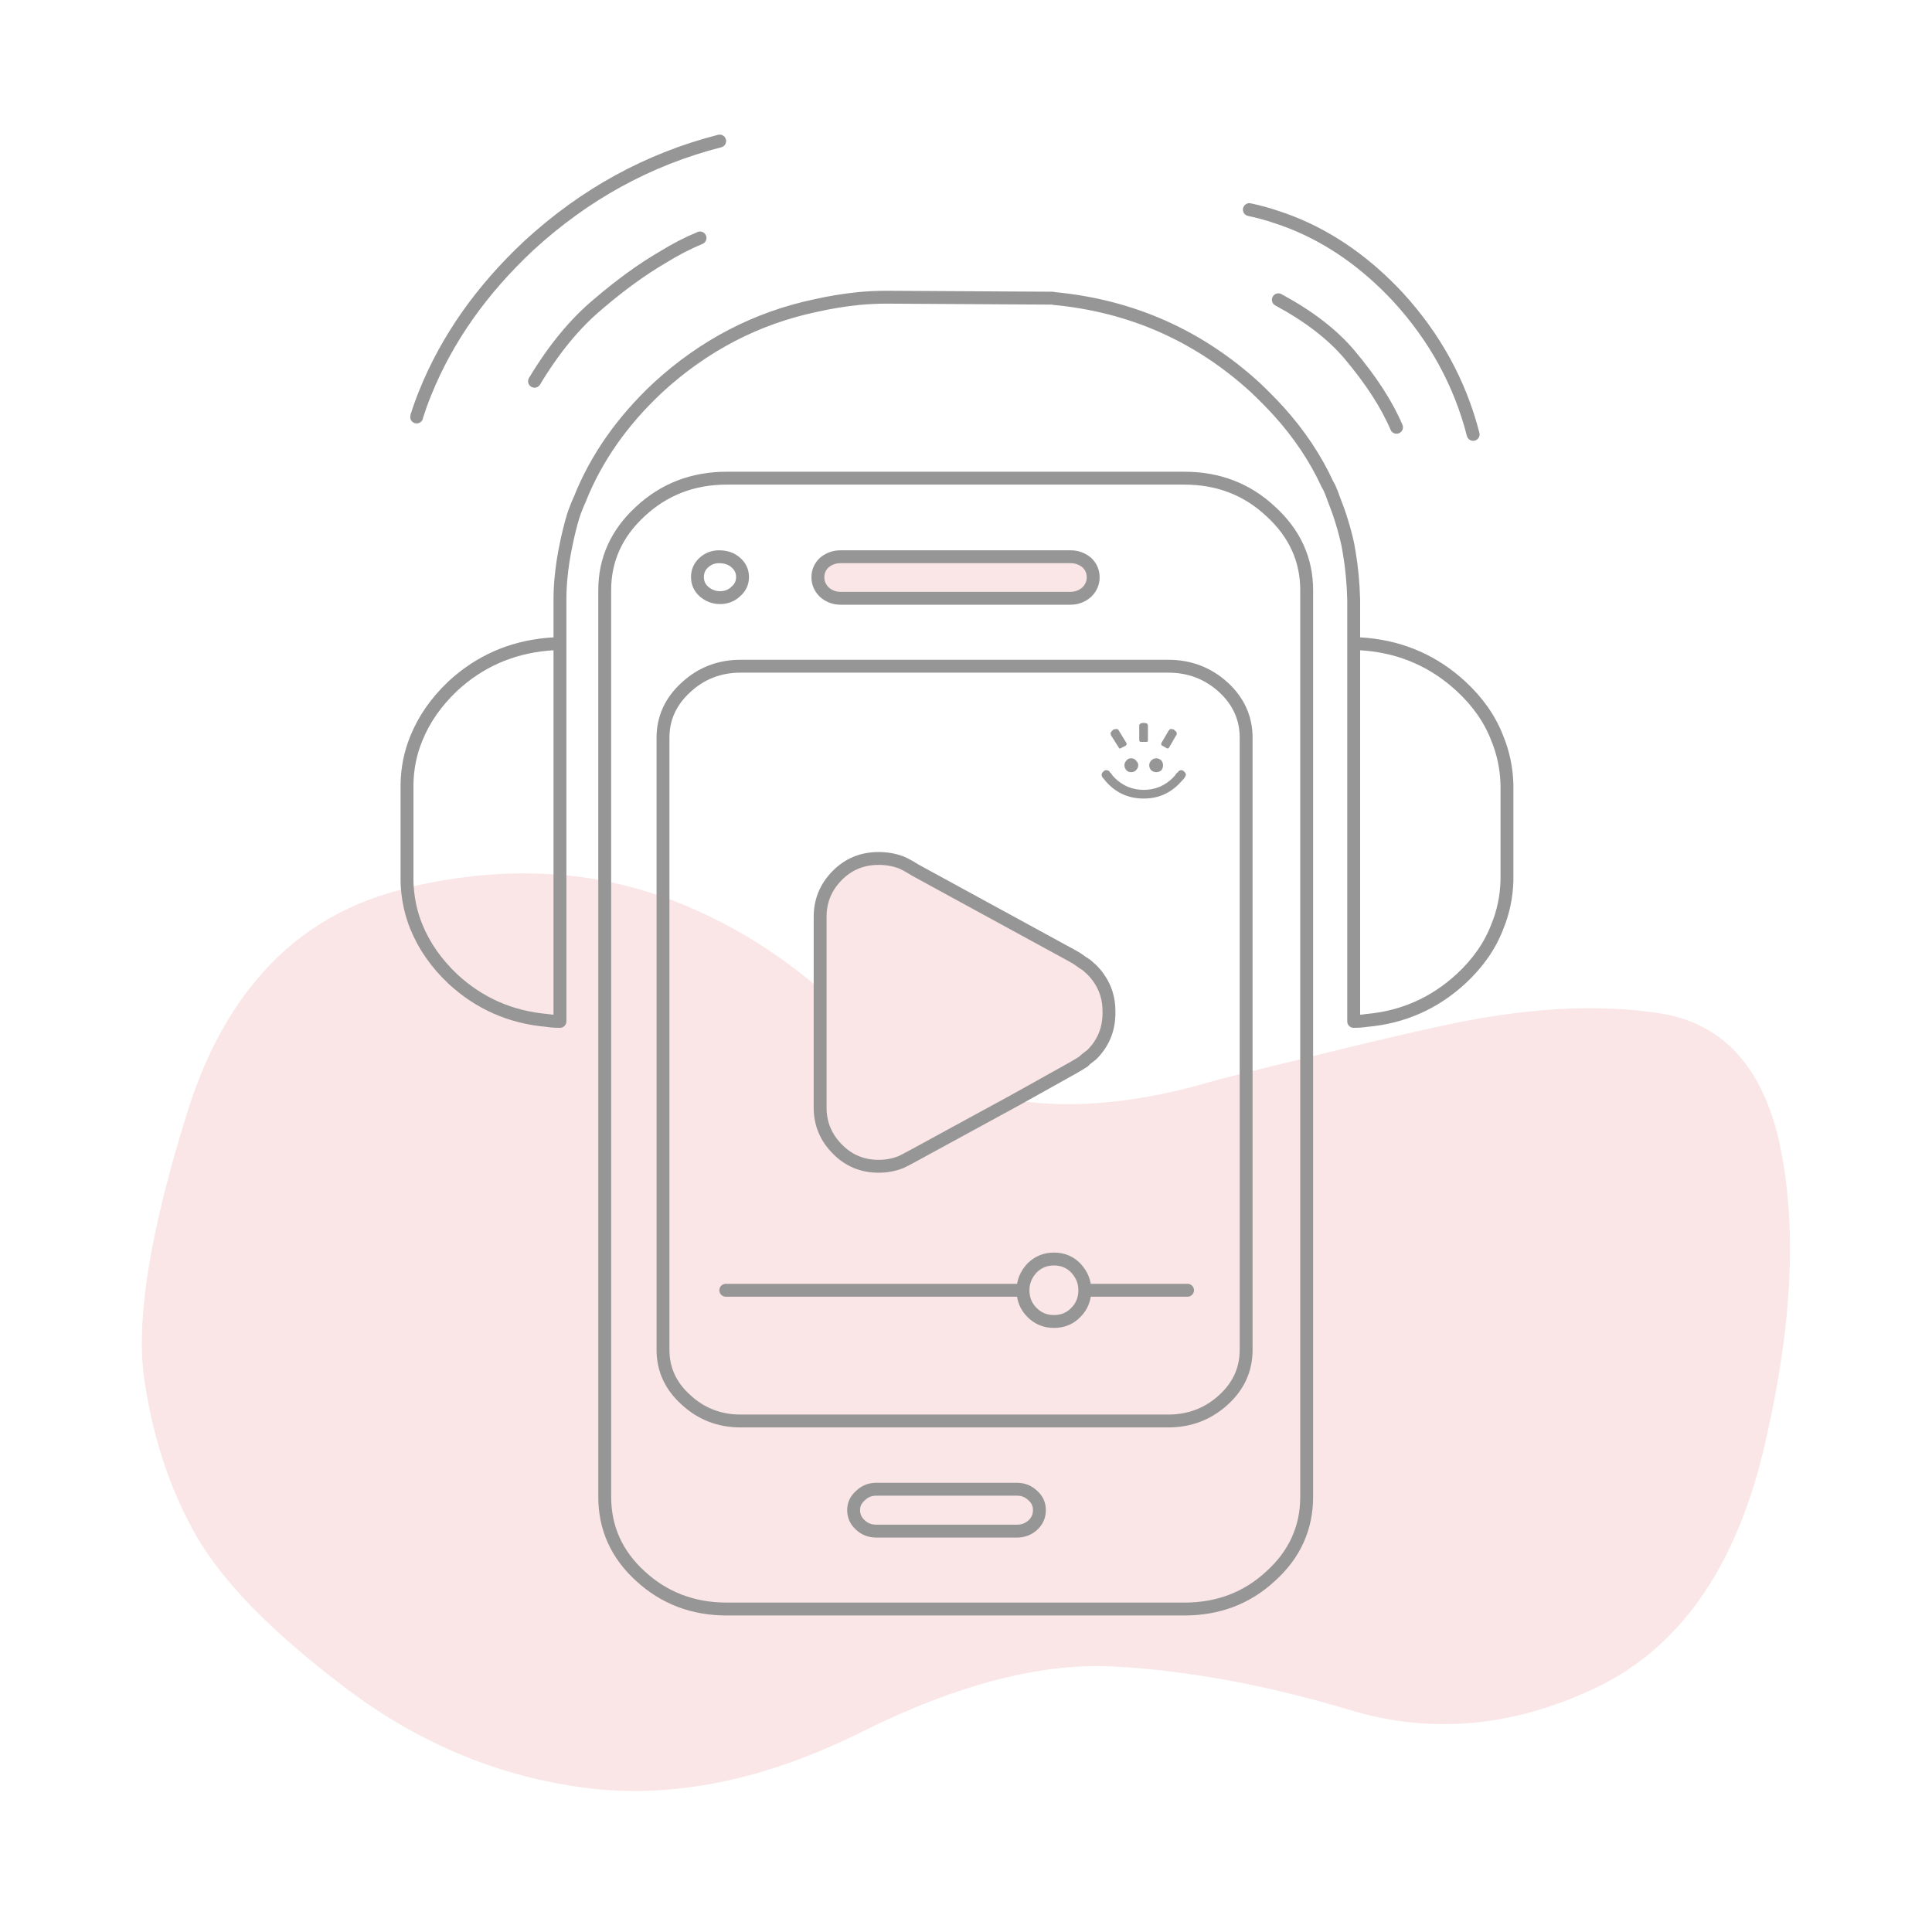 
<svg xmlns="http://www.w3.org/2000/svg" version="1.1" xmlns:xlink="http://www.w3.org/1999/xlink" preserveAspectRatio="none" x="0px" y="0px" width="300px" height="300px" viewBox="0 0 300 300">
<defs>
<g id="Layer0_0_FILL">
<path fill="#D50000" fill-opacity="0.098" stroke="none" d="
M 63.25 137.85
Q 63.5 141.1 64.65 143.9 66.45 148.35 70.3 152 76.45 157.7 84.9 158.45 85.85 158.6 86.95 158.6
L 86.95 135.85
Q 75.5 134.9 63.25 137.85
M 202.9 164.25
Q 198.1 165.4 193.5 166.55
L 193.5 209.6
Q 193.5 214.15 190 217.35 186.4 220.65 181.4 220.65
L 115 220.65
Q 110.05 220.65 106.5 217.35 102.95 214.15 102.95 209.6
L 102.95 139.3
Q 98.5 137.7 93.9 136.8
L 93.9 232.4
Q 93.9 239.7 99.45 244.75 105 249.85 112.85 249.85
L 183.9 249.85
Q 191.8 249.85 197.3 244.75 202.9 239.7 202.9 232.4
L 202.9 164.25
M 133.6 236.8
Q 132.55 235.85 132.55 234.5 132.55 233.15 133.6 232.25 134.6 231.25 136.05 231.25
L 157.95 231.25
Q 159.35 231.25 160.4 232.25 161.4 233.15 161.4 234.5 161.4 235.85 160.4 236.8 159.35 237.75 157.95 237.75
L 136.05 237.75
Q 134.6 237.75 133.6 236.8
M 132.55 234.5
Q 132.55 235.85 133.6 236.8 134.6 237.75 136.05 237.75
L 157.95 237.75
Q 159.35 237.75 160.4 236.8 161.4 235.85 161.4 234.5 161.4 233.15 160.4 232.25 159.35 231.25 157.95 231.25
L 136.05 231.25
Q 134.6 231.25 133.6 232.25 132.55 233.15 132.55 234.5
M 222.7 159.55
Q 212.35 161.85 202.9 164.25
L 202.9 232.4
Q 202.9 239.7 197.3 244.75 191.8 249.85 183.9 249.85
L 112.85 249.85
Q 105 249.85 99.45 244.75 93.9 239.7 93.9 232.4
L 93.9 136.8
Q 90.45 136.1 86.95 135.85
L 86.95 158.6
Q 85.85 158.6 84.9 158.45 76.45 157.7 70.3 152 66.45 148.35 64.65 143.9 63.5 141.1 63.25 137.85 62.7 138.05 62.25 138.15 48.65 141.65 39.95 152 33.05 160.15 29.15 172.5 20.3 200.65 22.45 214.45 24.5 228.25 30.75 238.95 37.1 249.65 54.05 262.4 71 275.1 91.15 277.65 111.35 280.15 133.85 268.9 156.4 257.7 173.5 258.8 190.5 259.8 209.5 265.5 228.5 271.25 247.75 262.1 267 252.95 273.7 225.7 280.3 198.4 276.65 179.15 273.05 159.95 258.05 157.4 243.05 154.95 222.7 159.55
M 172.2 157.3
Q 172.2 157.25 172.2 157.2 172.2 157.15 172.2 157 172.2 154.2 170.7 152 170.2 151.25 169.55 150.6 169.1 150.2 168.65 149.8 168.45 149.7 168.35 149.6
L 168.3 149.6
Q 167.45 148.95 166.65 148.5
L 142.1 135.1
Q 140.75 134.25 139.9 133.9 138.25 133.3 136.45 133.3 132.65 133.3 130.05 135.9 127.35 138.6 127.35 142.35
L 127.35 153.65 127.35 172
Q 127.35 175.75 130.05 178.45 132.65 181.1 136.45 181.1 138.25 181.1 139.9 180.45 140.75 180.05 142.1 179.3
L 157.6 170.85 166.65 165.8
Q 167.45 165.35 168.3 164.8
L 168.35 164.7
Q 168.45 164.65 168.65 164.45 169.1 164.1 169.55 163.75 172.2 161.1 172.2 157.3
M 193.5 166.55
Q 189.4 167.55 185.6 168.65 170.15 172.75 157.6 170.85
L 142.1 179.3
Q 140.75 180.05 139.9 180.45 138.25 181.1 136.45 181.1 132.65 181.1 130.05 178.45 127.35 175.75 127.35 172
L 127.35 153.65
Q 126.4 152.8 125.4 152 117.25 145.35 107.55 141.1 105.25 140.05 102.95 139.3
L 102.95 209.6
Q 102.95 214.15 106.5 217.35 110.05 220.65 115 220.65
L 181.4 220.65
Q 186.4 220.65 190 217.35 193.5 214.15 193.5 209.6
L 193.5 166.55
M 163.65 195.5
Q 165.7 195.5 167.05 196.9 168.45 198.4 168.45 200.35
L 184.4 200.35 168.45 200.35
Q 168.45 202.4 167.05 203.8 165.7 205.2 163.65 205.2 161.65 205.2 160.25 203.8 158.85 202.4 158.85 200.35
L 112.7 200.35 158.85 200.35
Q 158.85 198.4 160.25 196.9 161.65 195.5 163.65 195.5
M 167.05 196.9
Q 165.7 195.5 163.65 195.5 161.65 195.5 160.25 196.9 158.85 198.4 158.85 200.35 158.85 202.4 160.25 203.8 161.65 205.2 163.65 205.2 165.7 205.2 167.05 203.8 168.45 202.4 168.45 200.35 168.45 198.4 167.05 196.9
M 168.75 87.35
Q 167.65 86.45 166.25 86.45
L 130.5 86.45
Q 129.1 86.45 128 87.35 127 88.3 127 89.65 127 90.95 128 91.95 129.1 92.9 130.5 92.9
L 166.25 92.9
Q 167.65 92.9 168.75 91.95 169.75 90.95 169.75 89.65 169.75 88.3 168.75 87.35 Z"/>

<path fill="#969696" stroke="none" d="
M 180.35 119.6
Q 180.6 119.25 180.6 118.8 180.6 118.45 180.35 118.1 180 117.75 179.55 117.75 179.1 117.75 178.75 118.1 178.45 118.45 178.45 118.8 178.45 119.25 178.75 119.6 179.1 119.9 179.55 119.9 180 119.9 180.35 119.6
M 176.4 118.1
Q 176.15 117.75 175.6 117.75 175.2 117.75 174.9 118.1 174.6 118.45 174.6 118.8 174.6 119.25 174.9 119.6 175.2 119.9 175.6 119.9 176.15 119.9 176.4 119.6 176.75 119.25 176.75 118.8 176.75 118.45 176.4 118.1
M 173.35 113.2
Q 173.15 113.2 172.85 113.3 172.65 113.55 172.5 113.7 172.4 113.9 172.5 114.1
L 172.5 114.15 173.7 116.05
Q 173.8 116.3 174 116.2
L 174.85 115.75
Q 175 115.6 174.9 115.35
L 173.7 113.4
Q 173.65 113.2 173.35 113.2
M 178.1 112.35
Q 177.85 112.25 177.6 112.25 177.3 112.25 177.1 112.35 176.9 112.45 176.9 112.7
L 176.9 114.95
Q 176.9 115.2 177.2 115.2
L 178.05 115.2
Q 178.25 115.2 178.25 114.95
L 178.25 112.7
Q 178.25 112.45 178.1 112.35
M 183.1 121.7
Q 183.45 121.35 183.8 120.95 183.9 120.8 183.95 120.75 184.15 120.45 184.15 120.25 184.05 119.9 183.8 119.75 183.6 119.55 183.35 119.6 183.05 119.65 182.9 119.9 182.85 120 182.7 120.05 182.5 120.4 182.15 120.75 180.25 122.65 177.6 122.65 174.95 122.65 173.05 120.75 172.7 120.4 172.5 120.05 172.35 120 172.35 119.9 172.2 119.65 171.9 119.6 171.55 119.55 171.4 119.75 171.15 119.9 171.05 120.25 171.05 120.45 171.2 120.75 171.3 120.8 171.4 120.95 171.7 121.35 172.05 121.7 174.3 124 177.6 124 180.85 124 183.1 121.7
M 182.65 114.15
L 182.7 114.15 182.7 114.1
Q 182.75 113.9 182.7 113.7 182.55 113.55 182.3 113.3 182.1 113.2 181.8 113.2 181.6 113.2 181.55 113.4
L 181.5 113.4 180.35 115.35
Q 180.25 115.6 180.4 115.75
L 181.2 116.2
Q 181.4 116.3 181.55 116.05
L 182.65 114.15 Z"/>
</g>

<path id="Layer0_0_1_STROKES" stroke="#969696" stroke-width="2" stroke-linejoin="round" stroke-linecap="round" fill="none" d="
M 194 32.55
Q 196.15 33 198.2 33.7 199.45 34.1 200.7 34.6 209.7 38.2 217.1 46.15 225.7 55.55 228.75 67.45
M 63.25 137.85
Q 63.2 137.3 63.2 136.7
L 63.2 121.85
Q 63.25 118.05 64.65 114.65 66.45 110.2 70.3 106.55 76.45 100.85 84.9 100.05 85.85 99.95 86.95 99.95
L 86.95 93.15
Q 86.95 91.5 87.1 89.85 87.35 87.15 87.9 84.6 88.35 82.35 89 80.15 89.45 78.8 90 77.6 93.8 68 102.2 60.15 112.9 50.35 126.65 47.45 129.95 46.7 133.4 46.35 135.55 46.15 137.75 46.15
L 163.4 46.3
Q 163.55 46.3 163.65 46.35 181.65 48.05 194.9 60.15 196.85 62 198.5 63.8 203.35 69.15 206.15 75.25 206.35 75.55 206.5 75.9 206.85 76.7 207.15 77.6 208.5 80.95 209.3 84.6 209.4 85.15 209.5 85.75 210.1 89.25 210.2 93.15
L 210.2 99.95
Q 211.25 99.95 212.25 100.05 220.65 100.85 226.85 106.55 230.8 110.2 232.5 114.65 233.9 118.05 234 121.85
L 234 136.7
Q 233.9 140.5 232.5 143.9 230.8 148.35 226.85 152 220.65 157.7 212.25 158.45 211.25 158.6 210.2 158.6
L 210.2 99.95
M 93.9 136.8
L 93.9 91.65
Q 93.9 84.5 99.45 79.4 105 74.25 112.85 74.25
L 183.9 74.25
Q 191.8 74.25 197.3 79.4 202.9 84.5 202.9 91.65
L 202.9 164.25
M 86.95 99.95
L 86.95 135.85
M 130.5 86.45
L 166.25 86.45
Q 167.65 86.45 168.75 87.35 169.75 88.3 169.75 89.65 169.75 90.95 168.75 91.95 167.65 92.9 166.25 92.9
L 130.5 92.9
Q 129.1 92.9 128 91.95 127 90.95 127 89.65 127 88.3 128 87.35 129.1 86.45 130.5 86.45 Z
M 198.5 46.55
Q 205.55 50.35 209.5 55 214.6 61.05 216.85 66.35
M 102.95 139.3
L 102.95 114.55
Q 102.95 110 106.5 106.75 110.05 103.45 115 103.45
L 181.4 103.45
Q 186.4 103.45 190 106.75 193.5 110 193.5 114.55
L 193.5 166.55
M 202.9 164.25
L 202.9 232.4
Q 202.9 239.7 197.3 244.75 191.8 249.85 183.9 249.85
L 112.85 249.85
Q 105 249.85 99.45 244.75 93.9 239.7 93.9 232.4
L 93.9 136.8
M 86.95 135.85
L 86.95 158.6
Q 85.85 158.6 84.9 158.45 76.45 157.7 70.3 152 66.45 148.35 64.65 143.9 63.5 141.1 63.25 137.85
M 193.5 166.55
L 193.5 209.6
Q 193.5 214.15 190 217.35 186.4 220.65 181.4 220.65
L 115 220.65
Q 110.05 220.65 106.5 217.35 102.95 214.15 102.95 209.6
L 102.95 139.3
M 127.35 153.65
L 127.35 142.35
Q 127.35 138.6 130.05 135.9 132.65 133.3 136.45 133.3 138.25 133.3 139.9 133.9 140.75 134.25 142.1 135.1
L 166.65 148.5
Q 167.45 148.95 168.3 149.6
L 168.35 149.6
Q 168.45 149.7 168.65 149.8 169.1 150.2 169.55 150.6 170.2 151.25 170.7 152 172.2 154.2 172.2 157 172.2 157.15 172.2 157.2 172.2 157.25 172.2 157.3 172.2 161.1 169.55 163.75 169.1 164.1 168.65 164.45 168.45 164.65 168.35 164.7
L 168.3 164.8
Q 167.45 165.35 166.65 165.8
L 157.6 170.85 142.1 179.3
Q 140.75 180.05 139.9 180.45 138.25 181.1 136.45 181.1 132.65 181.1 130.05 178.45 127.35 175.75 127.35 172
L 127.35 153.65 Z
M 112.7 200.35
L 158.85 200.35
Q 158.85 198.4 160.25 196.9 161.65 195.5 163.65 195.5 165.7 195.5 167.05 196.9 168.45 198.4 168.45 200.35
L 184.4 200.35
M 64.7 64.75
Q 64.7 64.55 64.8 64.4 65.35 62.65 66.05 60.95 71.1 48.45 82.1 38.15 95.15 26.15 111.75 21.9
M 83 59.2
Q 87.5 51.7 92.9 47.2 98.1 42.75 102.9 39.95 105.8 38.15 108.7 36.95
M 111.65 86.45
Q 113.25 86.45 114.25 87.35 115.3 88.25 115.3 89.6 115.3 90.95 114.25 91.85 113.25 92.8 111.8 92.8 110.4 92.8 109.3 91.85 108.3 90.95 108.3 89.6 108.3 88.25 109.3 87.35 110.3 86.45 111.65 86.45 Z
M 168.45 200.35
Q 168.45 202.4 167.05 203.8 165.7 205.2 163.65 205.2 161.65 205.2 160.25 203.8 158.85 202.4 158.85 200.35
M 136.05 237.75
L 157.95 237.75
Q 159.35 237.75 160.4 236.8 161.4 235.85 161.4 234.5 161.4 233.15 160.4 232.25 159.35 231.25 157.95 231.25
L 136.05 231.25
Q 134.6 231.25 133.6 232.25 132.55 233.15 132.55 234.5 132.55 235.85 133.6 236.8 134.6 237.75 136.05 237.75 Z"/>
</defs>

<g transform="matrix( 1, 0, 0, 1, 0,0) ">
<use xlink:href="#Layer0_0_FILL"/>

<use xlink:href="#Layer0_0_1_STROKES"/>
</g>
</svg>
